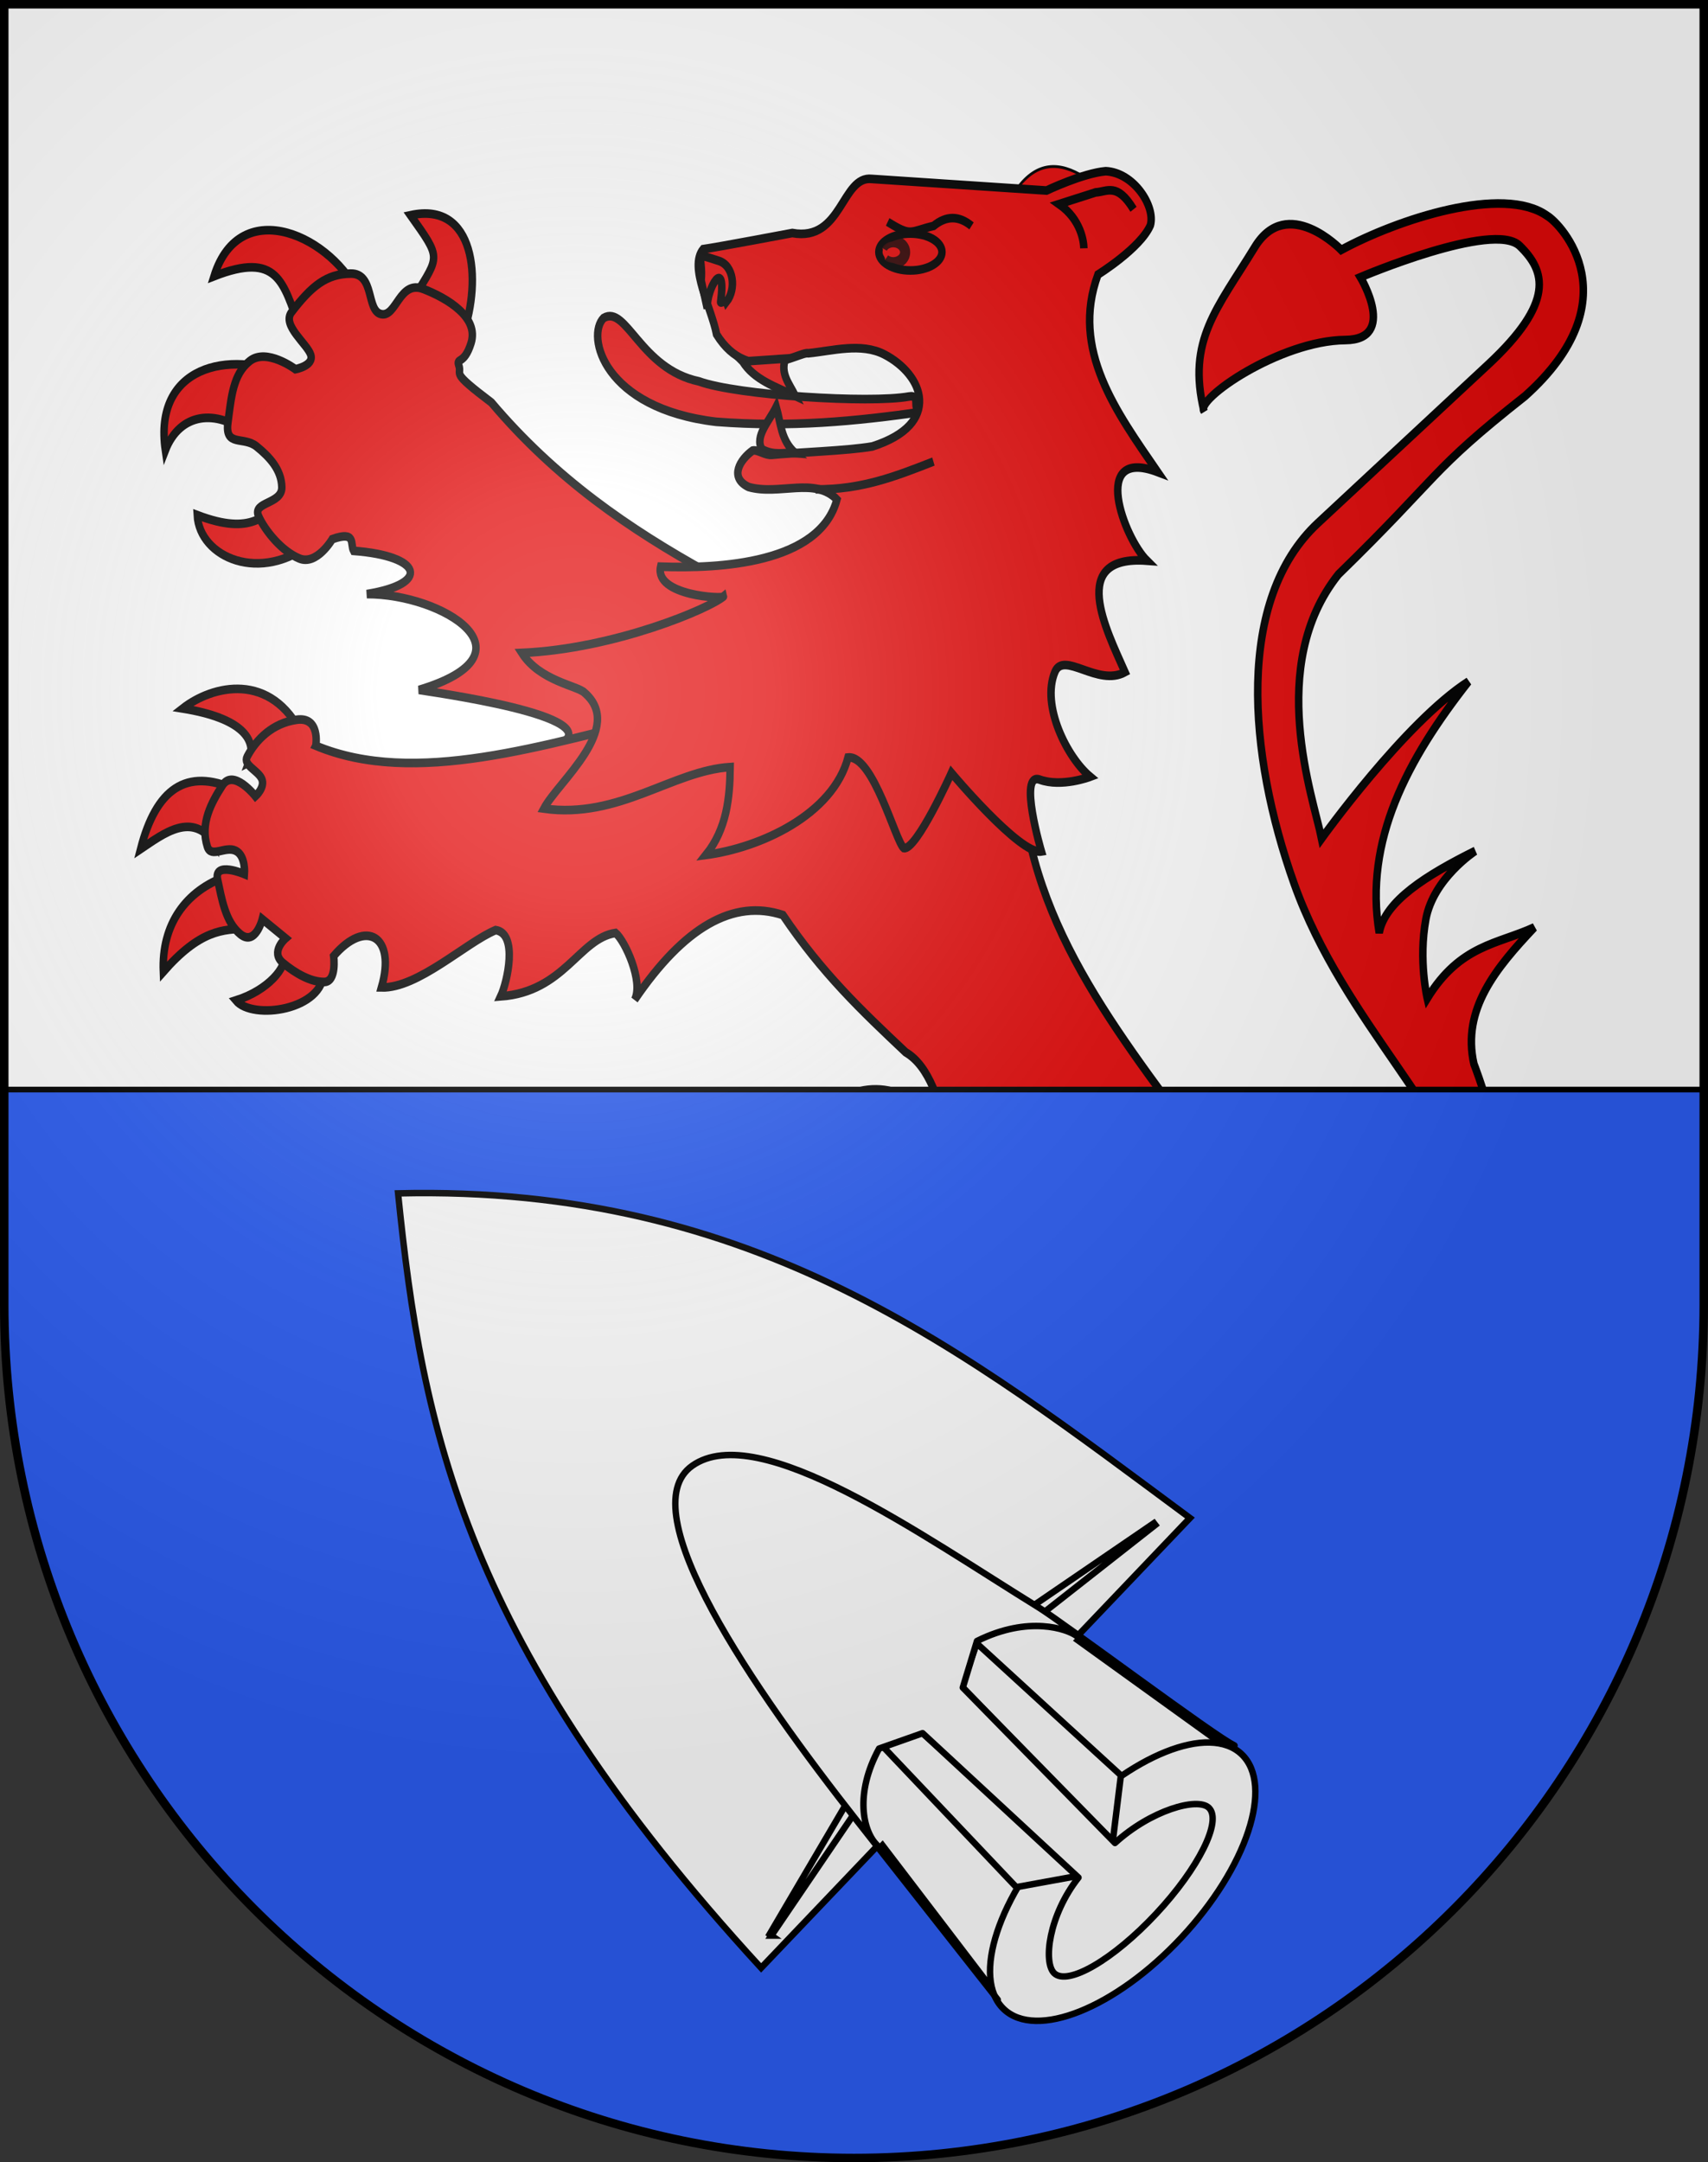 <?xml version="1.0" encoding="UTF-8" standalone="no"?>
<svg
   xmlns:dc="http://purl.org/dc/elements/1.1/"
   xmlns:cc="http://creativecommons.org/ns#"
   xmlns:rdf="http://www.w3.org/1999/02/22-rdf-syntax-ns#"
   xmlns:svg="http://www.w3.org/2000/svg"
   xmlns="http://www.w3.org/2000/svg"
   xmlns:xlink="http://www.w3.org/1999/xlink"
   xmlns:sodipodi="http://sodipodi.sourceforge.net/DTD/sodipodi-0.dtd"
   xmlns:inkscape="http://www.inkscape.org/namespaces/inkscape"
   height="763"
   width="603"
   version="1.0"
   id="svg20"
   sodipodi:version="0.32"
   inkscape:version="0.48.0 r9654"
   sodipodi:docname="Blason_Vide_CH_3D[1].svg"
   inkscape:output_extension="org.inkscape.output.svg.inkscape"
   sodipodi:modified="true">
  <rect width="100%" height="100%" fill="#333333" stroke="none"/>
  <defs
     id="defs29">
    <linearGradient
       id="linearGradient2893">
      <stop
         style="stop-color:#ffffff;stop-opacity:0.314;"
         offset="0"
         id="stop2895" />
      <stop
         id="stop2897"
         offset="0.19"
         style="stop-color:#ffffff;stop-opacity:0.251;" />
      <stop
         style="stop-color:#6b6b6b;stop-opacity:0.125;"
         offset="0.6"
         id="stop2901" />
      <stop
         style="stop-color:#000000;stop-opacity:0.125;"
         offset="1"
         id="stop2899" />
    </linearGradient>
    <radialGradient
       inkscape:collect="always"
       xlink:href="#linearGradient2893"
       id="radialGradient3236"
       gradientUnits="userSpaceOnUse"
       gradientTransform="matrix(1.215,1.531577e-24,1.464684e-23,1.267,-839.192,-490.489)"
       cx="858.042"
       cy="579.933"
       fx="858.042"
       fy="579.933"
       r="300" />
    <clipPath
       clipPathUnits="userSpaceOnUse"
       id="clipPath3033">
      <path
         style="fill:none;stroke:#000000;stroke-width:3;stroke-miterlimit:4;stroke-opacity:1;stroke-dasharray:none;display:inline"
         d="m 1.027,0.99 0,458.868 c 0,166.311 134.315,301.132 300,301.132 165.685,0 300,-134.821 300,-301.132 l 0,-458.868 -600,0 z"
         id="path3035"
         inkscape:connector-curvature="0" />
    </clipPath>
    <clipPath
       clipPathUnits="userSpaceOnUse"
       id="clipPath3202">
      <path
         style="fill:none;stroke:#000000;stroke-width:3;stroke-miterlimit:4;stroke-opacity:1;stroke-dasharray:none;display:inline"
         d="m 1.537,1.5 0,458.868 c 0,166.311 134.315,301.132 300,301.132 165.685,0 300,-134.821 300,-301.132 l 0,-458.868 -600,0 z"
         id="path3204"
         inkscape:connector-curvature="0" />
    </clipPath>
  </defs>
  <sodipodi:namedview
     inkscape:window-height="975"
     inkscape:window-width="1280"
     inkscape:pageshadow="2"
     inkscape:pageopacity="0.0"
     guidetolerance="10.0"
     gridtolerance="10.0"
     objecttolerance="10.0"
     borderopacity="1.0"
     bordercolor="#666666"
     pagecolor="#ffffff"
     id="base"
     inkscape:zoom="0.67103539"
     inkscape:cx="301.5"
     inkscape:cy="381.5"
     inkscape:window-x="-4"
     inkscape:window-y="-4"
     inkscape:current-layer="layer1"
     showgrid="false"
     showguides="true"
     inkscape:guide-bbox="true"
     inkscape:window-maximized="1" />
  <desc
     id="desc22">Coat of Arms of Canton of Freiburg (Fribourg)</desc>
  <g
     inkscape:groupmode="layer"
     id="layer1"
     inkscape:label="Fond écu"
     style="display:inline">
    <path
       id="path1899"
       d="m 1.5,1.5 0,458.868 C 1.5,626.678 135.815,761.5 301.5,761.5 467.185,761.5 601.5,626.678 601.5,460.368 l 0,-458.868 -600,0 z"
       style="fill:#ffffff;fill-opacity:1"
       inkscape:connector-curvature="0" />
    <g
       style="fill:#e20909;display:inline"
       id="g3704"
       transform="matrix(0.877,0,0,1.01,642.971,32.994)">
      <path
         inkscape:connector-curvature="0"
         sodipodi:nodetypes="cccc"
         d="m -607.202,156.719 c -20.848,14.709 -45.658,5.501 -46.545,-9.424 22.698,7.516 26.906,-0.706 34.044,-3.735 l 12.501,13.159 z"
         id="path1994"
         style="fill:#e20909;fill-opacity:1;fill-rule:evenodd;stroke:#000000;stroke-width:3.016;stroke-linecap:butt;stroke-linejoin:miter;stroke-miterlimit:4;stroke-opacity:1;stroke-dasharray:none;display:inline" />
      <path
         inkscape:connector-curvature="0"
         d="m -633.767,118.591 c -12.183,-8.219 -26.876,-7.279 -32.816,6.073 -4.936,-29.233 25.365,-35.378 50.005,-25.981 l -17.189,19.908 z"
         id="path1996"
         style="fill:#e20909;fill-opacity:1;fill-rule:evenodd;stroke:#000000;stroke-width:3.016;stroke-linecap:butt;stroke-linejoin:miter;stroke-miterlimit:4;stroke-opacity:1;stroke-dasharray:none;display:inline" />
      <path
         inkscape:connector-curvature="0"
         sodipodi:nodetypes="cccc"
         d="m -612.671,81.475 c -6.494,-15.463 -8.604,-26.391 -34.317,-17.629 10.487,-29.091 48.278,-13.907 58.929,7.506 l -24.612,10.122 z"
         id="path1998"
         style="fill:#e20909;fill-opacity:1;fill-rule:evenodd;stroke:#000000;stroke-width:3.016;stroke-linecap:butt;stroke-linejoin:miter;stroke-miterlimit:4;stroke-opacity:1;stroke-dasharray:none;display:inline" />
      <path
         inkscape:connector-curvature="0"
         sodipodi:nodetypes="cccc"
         d="m -566.163,70.777 c 10.081,-14.234 10.667,-13.021 -1.747,-28.245 26.161,-4.993 28.708,22.556 21.262,41.305 l -19.515,-13.059 z"
         id="path2000"
         style="fill:#e20909;fill-opacity:1;fill-rule:evenodd;stroke:#000000;stroke-width:3.016;stroke-linecap:butt;stroke-linejoin:miter;stroke-miterlimit:4;stroke-opacity:1;stroke-dasharray:none;display:inline" />
      <path
         inkscape:connector-curvature="0"
         d="m -361.472,111.167 c -27.718,3.415 -53.164,5.545 -83.332,3.543 -45.523,-4.666 -52.481,-30.118 -45.352,-36.277 9.247,-4.68 14.698,17.816 38.374,22.142 15.422,4.902 69.023,7.745 84.443,5.302 5.674,-0.899 0.193,5.534 5.867,5.29 z"
         id="path2032"
         style="fill:#e20909;fill-opacity:1;fill-rule:evenodd;stroke:#000000;stroke-width:3.016;stroke-linecap:butt;stroke-linejoin:miter;stroke-miterlimit:4;stroke-opacity:1;stroke-dasharray:none;display:inline" />
      <path
         inkscape:connector-curvature="0"
         d="m -513.476,229.604 c 34.53,-10.259 -37.454,-19.413 -50.994,-21.224 48.525,-12.726 9.564,-33.56 -21.007,-33.487 25.854,-3.639 22.306,-13.305 -5.316,-15.098 -1.506,-2.357 1.218,-7.112 -8.595,-4.088 0,0 -6.251,9.279 -13.283,6.748 -7.032,-2.531 -13.869,-9.785 -16.408,-14.846 -2.539,-5.061 9.571,-4.049 9.376,-10.122 -0.195,-6.073 -4.883,-10.46 -10.157,-14.171 -5.274,-3.712 -12.892,0.337 -11.525,-8.435 1.367,-8.773 2.002,-16.786 8.79,-21.426 6.788,-4.639 18.361,2.868 18.361,2.868 0,0 7.569,-1.181 6.177,-5.019 -1.392,-3.838 -11.744,-10.333 -7.74,-14.888 8.009,-9.11 14.064,-13.412 23.831,-13.497 9.767,-0.084 6.153,13.075 12.306,14.171 6.153,1.097 7.276,-12.063 16.994,-8.773 9.718,3.29 22.384,9.867 19.143,18.895 -2.753,7.671 -6.013,5.006 -4.942,7.742 1.496,3.822 -3.958,1.776 13.146,13.01 25.93,26.615 55.447,44.172 87.193,59.436 42.001,23.234 -52.484,70.64 -65.35,62.206 z"
         id="path2002"
         style="fill:#e20909;fill-opacity:1;fill-rule:evenodd;stroke:#000000;stroke-width:3.016;stroke-linecap:butt;stroke-linejoin:miter;stroke-miterlimit:4;stroke-opacity:1;stroke-dasharray:none;display:inline" />
      <g
         transform="matrix(1.011,0,0,0.996,-671.488,19.078)"
         id="g3015"
         style="fill:#e20909;stroke:#000000;stroke-width:3.005;stroke-miterlimit:4;stroke-opacity:1;stroke-dasharray:none">
        <path
           inkscape:connector-curvature="0"
           style="fill:#e20909;fill-opacity:1;fill-rule:evenodd;stroke:#000000;stroke-width:3.005;stroke-linecap:butt;stroke-linejoin:miter;stroke-miterlimit:4;stroke-opacity:1;stroke-dasharray:none;display:inline"
           id="path2004"
           d="m 102.232,439.906 c -1.253,-13.084 -18.671,-10.436 -28.176,-11.605 6.52,-8.576 28.768,-13.027 40.168,0.902 4.044,4.941 -9.766,0.368 -11.992,10.704 z" />
        <path
           inkscape:connector-curvature="0"
           style="fill:#e20909;fill-opacity:1;fill-rule:evenodd;stroke:#000000;stroke-width:3.005;stroke-linecap:butt;stroke-linejoin:miter;stroke-miterlimit:4;stroke-opacity:1;stroke-dasharray:none;display:inline"
           id="path2006"
           d="m 94.97,464.9 c -19.011,-6.019 -23.575,-5.343 -39.115,0.756 0,0 2.828,-13.262 15.123,-19.787 12.295,-6.525 26.777,1.437 26.777,1.437 l -2.785,17.594 z" />
        <path
           inkscape:connector-curvature="0"
           style="fill:#e20909;fill-opacity:1;fill-rule:evenodd;stroke:#000000;stroke-width:3.005;stroke-linecap:butt;stroke-linejoin:miter;stroke-miterlimit:4;stroke-opacity:1;stroke-dasharray:none;display:inline"
           id="path2008"
           d="m 111.233,487.716 c -7.011,2.963 -11.773,4.572 -16.914,22.761 -12.435,-9.907 -11.945,-26.834 4.01,-31.814 l 12.904,9.053 z" />
        <path
           inkscape:connector-curvature="0"
           sodipodi:nodetypes="cccc"
           style="fill:#e20909;fill-opacity:1;fill-rule:evenodd;stroke:#000000;stroke-width:3.005;stroke-linecap:butt;stroke-linejoin:miter;stroke-miterlimit:4;stroke-opacity:1;stroke-dasharray:none;display:inline"
           id="path2010"
           d="m 150.058,489.959 c -6.182,5.523 -3.002,12.873 -1.587,24.049 -3.146,3.206 -24.611,-19.241 -13.53,-27.204 l 15.117,3.155 z" />
      </g>
      <path
         inkscape:connector-curvature="0"
         sodipodi:nodetypes="cscsccscssccssccssccssccccscc"
         d="m -426.89,355.431 c -8.129,10e-4 -15.963,0.41 -22.885,1.39 -36.918,5.23 -48.425,26.981 -48.425,26.981 0,0 7.581,-0.399 11.307,5.906 1.644,2.78 -6.868,10.438 -6.615,15.153 1.237,0.59 11.633,-2.554 9.543,4.686 2.463,7.636 3.096,15.502 -1.749,20.814 -12.462,13.665 -42.653,25.155 -58.385,24.855 -8.96,-5.847 -6.144,-11.857 -10.511,-12.682 -8.165,-1.544 -18.895,6.606 -18.848,12.349 0.028,3.369 4.088,6.092 9.129,7.735 l -4.699,3.344 c -3.461,-2.784 -6.486,-6.382 -9.3,-5.512 -6.95,2.149 -11.182,15.816 -7.071,21.422 1.7,2.318 5.547,2.504 10.172,2.488 l 2.349,7.403 c -3.371,0.994 -8.227,2.214 -8.403,4.637 -0.474,6.509 11.888,16.466 19.284,14.478 2.041,-0.549 1.537,-5.443 3.347,-7.616 l 17.012,-2.706 c 0,-10e-6 -4.033,7.789 2.804,9.813 6.837,2.025 11.878,0.141 18.08,-1.546 6.202,-1.687 1.784,-9.47 1.784,-9.47 45.188,-11.503 81.911,-18.492 139.547,-14.317 -17.306,-18.984 -21.701,-42.001 -20.318,-66.813 22.593,-3.813 35.687,0.563 47.642,5.937 5.765,-5.514 14.866,-14.345 11.182,-20.442 -7.138,-11.813 -2.923,-26.547 -8.704,-43.177 -15.131,-2.189 -55.143,-5.115 -77.269,-5.111 z"
         id="path2012"
         style="fill:#e20909;fill-opacity:1;fill-rule:evenodd;stroke:#000000;stroke-width:3.016;stroke-linecap:butt;stroke-linejoin:miter;stroke-miterlimit:4;stroke-opacity:1;stroke-dasharray:none;display:inline" />
      <path
         inkscape:connector-curvature="0"
         sodipodi:nodetypes="cccc"
         d="m -632.959,233.719 c 3.49,-7.977 -2.592,-15.465 -26.652,-18.858 11.948,-8.1 35.677,-13.14 48.295,9.427 l -21.643,9.431 z"
         id="path2014"
         style="fill:#e20909;fill-opacity:1;fill-rule:evenodd;stroke:#000000;stroke-width:3.016;stroke-linecap:butt;stroke-linejoin:miter;stroke-miterlimit:4;stroke-opacity:1;stroke-dasharray:none;display:inline" />
      <path
         inkscape:connector-curvature="0"
         sodipodi:nodetypes="cccc"
         d="m -646.473,262.392 c -9.061,-11.95 -20.86,-3.766 -30.089,1.604 6.236,-21.02 18.341,-28.506 38.089,-20.854 l -8,19.25 z"
         id="path2016"
         style="fill:#e20909;fill-opacity:1;fill-rule:evenodd;stroke:#000000;stroke-width:3.016;stroke-linecap:butt;stroke-linejoin:miter;stroke-miterlimit:4;stroke-opacity:1;stroke-dasharray:none;display:inline" />
      <path
         inkscape:connector-curvature="0"
         sodipodi:nodetypes="cccc"
         d="m -633.437,291.822 c -10.028,0.083 -19.298,0.495 -33.956,15.018 -0.796,-16.5 8.934,-28.306 25.63,-33.416 l 8.326,18.398 z"
         id="path2018"
         style="fill:#e20909;fill-opacity:1;fill-rule:evenodd;stroke:#000000;stroke-width:3.016;stroke-linecap:butt;stroke-linejoin:miter;stroke-miterlimit:4;stroke-opacity:1;stroke-dasharray:none;display:inline" />
      <path
         inkscape:connector-curvature="0"
         sodipodi:nodetypes="cccc"
         d="m -618.793,300.826 c 1.306,4.344 -6.293,12.439 -19.401,16.045 6.744,7.025 35.6,3.398 35.371,-10.195 l -15.97,-5.85 z"
         id="path2020"
         style="fill:#e20909;fill-opacity:1;fill-rule:evenodd;stroke:#000000;stroke-width:3.016;stroke-linecap:butt;stroke-linejoin:miter;stroke-miterlimit:4;stroke-opacity:1;stroke-dasharray:none;display:inline" />
      <g
         transform="matrix(1.011,0,0,0.996,-718.377,43.91)"
         id="g3021"
         style="fill:#e20909;stroke:#000000;stroke-width:3.005;stroke-miterlimit:4;stroke-opacity:1;stroke-dasharray:none">
        <path
           inkscape:connector-curvature="0"
           style="fill:#e20909;fill-opacity:1;fill-rule:evenodd;stroke:#000000;stroke-width:3.005;stroke-linecap:butt;stroke-linejoin:miter;stroke-miterlimit:4;stroke-opacity:1;stroke-dasharray:none;display:inline"
           id="path2022"
           d="m 336.231,588.737 c 4.821,2.71 1.938,16.835 -6.202,23.218 12.33,4.189 22.31,-9.341 22.023,-22.809 l -15.821,-0.41 z"
           sodipodi:nodetypes="cccc" />
        <path
           inkscape:connector-curvature="0"
           style="fill:#e20909;fill-opacity:1;fill-rule:evenodd;stroke:#000000;stroke-width:3.005;stroke-linecap:butt;stroke-linejoin:miter;stroke-miterlimit:4;stroke-opacity:1;stroke-dasharray:none;display:inline"
           id="path2024"
           d="m 314.27,584.496 c -15.706,3.904 -16.15,21.829 -6.746,31.627 0.892,-6.082 -2.69,-14.159 15.868,-22.48 l -9.122,-9.147 z"
           sodipodi:nodetypes="cccc" />
        <path
           inkscape:connector-curvature="0"
           style="fill:#e20909;fill-opacity:1;fill-rule:evenodd;stroke:#000000;stroke-width:3.005;stroke-linecap:butt;stroke-linejoin:miter;stroke-miterlimit:4;stroke-opacity:1;stroke-dasharray:none;display:inline"
           id="path2026"
           d="m 300.497,574.322 c -13.733,-9.331 -21.507,5.814 -27.156,10.499 -10.125,-9.75 6.017,-37.93 30.981,-21.992 l -3.825,11.493 z"
           sodipodi:nodetypes="cccc" />
        <path
           inkscape:connector-curvature="0"
           style="fill:#e20909;fill-opacity:1;fill-rule:evenodd;stroke:#000000;stroke-width:3.005;stroke-linecap:butt;stroke-linejoin:miter;stroke-miterlimit:4;stroke-opacity:1;stroke-dasharray:none;display:inline"
           id="path2028"
           d="m 308.85,548.775 c -11.817,-3.019 -14.962,-10.622 -31.807,-4.206 1.807,-13.85 31.067,-20.977 38.522,-5.949 l -6.716,10.154 z"
           sodipodi:nodetypes="cccc" />
      </g>
      <path
         inkscape:connector-curvature="0"
         d="m -387.074,348.575 c 14.078,9.643 32.012,33.092 32.233,45.773 7.817,23.896 -0.677,29.955 4.438,28.159 21.812,-24.401 -0.09,-81.209 -36.672,-73.933 z"
         id="path3914"
         style="fill:#e20909;fill-opacity:1;fill-rule:evenodd;stroke:#000000;stroke-width:3.016;stroke-linecap:butt;stroke-linejoin:miter;stroke-miterlimit:4;stroke-opacity:1;stroke-dasharray:none"
         sodipodi:nodetypes="cccc" />
      <path
         inkscape:connector-curvature="0"
         sodipodi:nodetypes="ccc"
         transform="translate(-695.883,-1.568)"
         id="path2926"
         d="m 372.222,34.721 c 7.851,-9.327 17.02,-9.435 26.984,-3.968 -8.532,7.807 -17.398,10.93 -26.984,3.968 z"
         style="fill:#e20909;stroke:#000000;stroke-width:1px;stroke-linecap:butt;stroke-linejoin:miter;stroke-opacity:1" />
      <path
         inkscape:connector-curvature="0"
         sodipodi:nodetypes="cssscssscssccssccccccccssccccccsssssssccssccsscsccscscccscscccsccccccccscscsccsccsccc"
         d="m -606.015,227.867 c 0,0 1.934,-10.259 -7.735,-9.066 -9.669,1.193 -16.298,6.919 -19.89,12.884 -1.796,2.982 4.282,4.772 5.836,7.724 1.554,2.953 -2.521,6.114 -2.521,6.114 0,0 -8.84,-9.782 -13.26,-3.817 -4.42,5.965 -9.116,13.361 -6.077,21.473 1.519,4.056 7.182,-0.358 11.361,1.372 4.178,1.73 3.557,8.172 3.557,8.172 0,0 -12.461,-4.624 -10.804,1.937 1.657,6.561 3.069,14.764 9.147,19.059 6.077,4.295 8.84,-5.249 8.84,-5.249 l 9.392,6.681 c 0,0 -6.354,4.772 -1.105,8.589 5.249,3.817 11.326,6.681 16.575,6.681 5.249,0 3.867,-9.066 3.867,-9.066 12.929,-13.142 25.235,-7.105 19.245,10.975 14.742,0.333 33.953,-15.685 45.983,-20.036 9.083,1.194 4.702,18.16 2.004,23.169 25.669,-1.622 31.574,-20.279 46.256,-22.169 3.711,2.61 11.327,16.913 7.692,23.33 19.89,-25.45 39.779,-35.311 59.669,-29.585 15.815,20.34 31.464,33.235 49.448,47.956 18.91,9.619 17.964,50.383 27.624,68.714 4.589,8.707 -14.577,22.359 -15.47,25.052 -6.042,18.23 -12.904,55.889 -11.423,55.463 4.697,-8.22 12.337,-11.355 21.184,-12.407 -0.838,5.899 -8.464,35.982 -8.464,35.982 8.068,-8.598 20.384,-6.751 30.984,-1.79 2.142,0.925 -18.35,18.794 -11.735,23.339 31.644,-14.829 -36.941,37.724 -46.529,51.365 -3.04,4.065 -6.077,2.147 -11.05,0 -4.972,-2.147 -4.735,-9.114 -8.84,-8.589 -9.947,1.273 -15.705,10.091 -10.764,18.218 3.654,6.008 7.221,-0.47 9.543,2.294 2.321,2.764 2.846,6.572 -0.257,8.763 -3.103,2.191 -7.735,-6.657 -12.155,-2.362 -4.42,4.295 -3.781,11.281 -2.4,16.166 1.381,4.885 6.557,1.856 6.557,1.856 l 6.7,6.32 c -2.056,1.139 -7.881,4.006 -4.493,7.01 3.548,3.146 13.321,13.102 18.089,7.385 1.836,-2.201 3.47,-5.65 3.875,-7.113 l 9.67,0.647 c 2.264,-0.374 -0.477,6.378 1,6.702 6.628,1.456 10.614,0.819 14.755,-2.257 5.663,-4.207 -2.613,-10.402 6.775,-9.491 0,0 2.627,1.728 4.367,0.424 30.38,-22.759 71.734,-71.665 92.882,-66.243 5.611,-6.244 18.107,-19.193 22.514,1.176 6.094,-5.495 10.309,-24.934 12.256,-26.3 4.42,-3.102 10.96,1.009 10.96,1.009 -4.289,6.402 14.117,-11.579 2.21,-17.178 -18.884,-8.88 -47.353,-49.323 -36.824,-56.031 -1.045,-12.908 -9.811,-24.603 -18.785,-36.266 -2.599,-11.57 1.554,-19.253 7.735,-25.768 3.534,-1.099 45.264,46.188 62.608,64.731 22.056,23.582 51.934,-14.315 51.934,-14.315 0,0 19.89,-23.382 18.508,-53.205 -1.381,-29.824 -14.817,-59.243 -14.817,-59.243 -4.946,-19.126 8.999,-33.59 24.309,-47.718 -14.614,5.898 -29.837,6.022 -43.094,24.813 0,0 -3.591,-13.361 -0.552,-27.676 3.039,-14.315 19.89,-23.859 19.89,-23.859 -19.786,8.551 -36.397,17.559 -38.674,28.631 -6.16,-32.25 11.347,-60.606 35.912,-87.801 -25.58,14.232 -59.116,54.876 -59.116,54.876 -3.29,-14.281 -22.504,-60.36 6.767,-92.296 41.592,-35.173 36.326,-35.739 75.173,-62.326 43.17,-33.545 14.597,-60.079 8.84,-62.988 -17.71,-10.918 -60.203,1.261 -82.873,11.929 0,0 -21.715,-19.563 -34.807,-0.954 -15.183,21.582 -27.326,32.523 -20.442,57.261 -3.55,-4.089 30.619,-24.625 56.906,-24.813 21.162,-0.152 6.077,-21.95 6.077,-21.95 0,0 53.591,-19.803 64.089,-10.975 10.497,8.828 14.233,19.748 -12.707,41.514 l -68.508,55.353 c -33.041,26.696 -28.254,80.373 -9.564,125.991 19.914,48.604 66.737,82.887 68.961,111.971 4.776,23.638 0.61,35.594 -8.011,48.672 -10.722,14.438 -19.101,29.347 -39.227,7.873 -20.125,-21.474 -37.566,-50.433 -59.016,-76.66 -38.169,-44.843 -73.424,-82.823 -73.145,-139.098 -77.407,-59.448 -203.576,27.951 -283.394,-0.954 z"
         id="path2030"
         style="fill:#e20909;fill-opacity:1;fill-rule:evenodd;stroke:#000000;stroke-width:3.016;stroke-linecap:butt;stroke-linejoin:miter;stroke-miterlimit:4;stroke-opacity:1;stroke-dasharray:none;display:inline" />
      <path
         inkscape:connector-curvature="0"
         sodipodi:nodetypes="ccccccccccccscsccccccccccccccscscc"
         d="m -407.766,90.754 c -3.582,-0.755 -23.633,11.918 -36.918,-6.58 -2.112,-9.504 -11.322,-23.564 -5.394,-29.79 5.839,-0.705 35.866,-5.639 35.866,-5.639 20.14,3.207 19.733,-20.11 32.035,-18.895 0,0 70.32,4.049 70.32,4.049 0,0 14.65,-6.073 23.831,-6.748 11.406,0.484 20.105,12.346 17.971,18.895 -4.004,8.014 -21.096,17.208 -21.096,17.208 -11.096,26.36 7.564,48.13 24.042,69.004 -27.377,-8.981 -13.492,23.06 -4.321,30.965 -31.986,-2.079 -16.275,24.285 -8.839,38.941 -10.929,5.227 -24.643,-7.561 -28.224,-0.052 -5.596,11.734 4.919,29.862 14.216,36.599 0,0 -11.525,3.796 -20.315,1.012 -8.79,-2.784 0.678,25.108 0.678,25.108 -8.439,1.322 -36.229,-27.469 -36.229,-27.469 0,0 -14.103,27.204 -19.184,26.288 -3.332,-2.332 -12.285,-32.618 -22.439,-31.662 -6.122,19.958 -35.17,31.515 -57.215,34.054 8.356,-9.134 9.643,-19.794 9.767,-30.705 -23.224,1.267 -44.754,18.201 -75.008,14.509 5.825,-9.473 32.757,-28.287 16.346,-40.52 -2.739,-2.406 -17.972,-4.057 -25.218,-13.87 37.64,-1.443 75.671,-15.611 81.189,-19.717 0.285,0.947 -27.91,-0.205 -25.307,-10.419 23.787,0.752 64.016,-1.071 70.972,-23.447 -8.786,-8.048 -23.244,-1.341 -35.551,-4.386 -7.978,-3.297 -3.476,-9.581 1.629,-12.737 2.115,-0.385 4.989,1.732 7.695,1.499 10.083,-0.868 30.191,-1.391 40.498,-2.933 28.447,-7.942 20.497,-25.099 4.838,-32.139 -9.367,-4.211 -20.983,-1.235 -30.633,-0.422 l 0,-4e-5 z"
         id="path2034"
         style="fill:#e20909;fill-opacity:1;fill-rule:evenodd;stroke:#000000;stroke-width:3.016;stroke-linecap:butt;stroke-linejoin:miter;stroke-miterlimit:4;stroke-opacity:1;stroke-dasharray:none;display:inline" />
      <path
         inkscape:connector-curvature="0"
         d="m -353.951,55.386 c 0.005,3.559 -5.686,6.445 -12.708,6.445 -7.022,0 -12.713,-2.886 -12.708,-6.445 -0.005,-3.559 5.686,-6.445 12.708,-6.445 7.022,0 12.713,2.886 12.708,6.445 z"
         id="path2036"
         style="fill:#e20909;fill-opacity:1;fill-rule:evenodd;stroke:#000000;stroke-width:3;stroke-linecap:butt;stroke-linejoin:miter;stroke-miterlimit:4;stroke-opacity:1;stroke-dasharray:none;display:inline" />
      <path
         inkscape:connector-curvature="0"
         style="fill:#e20909;stroke:#000000;stroke-width:3.016;stroke-linecap:butt;stroke-linejoin:miter;stroke-miterlimit:4;stroke-opacity:1;stroke-dasharray:none"
         id="path2865"
         d="m -434.156,93.646 c 4.49,6.265 13.347,8.927 21.185,12.053 -2.28,-4.102 -6.266,-7.94 -3.923,-13.074 l -17.262,1.021 z" />
      <path
         inkscape:connector-curvature="0"
         style="fill:#e20909;stroke:#000000;stroke-width:3.016;stroke-linecap:butt;stroke-linejoin:miter;stroke-miterlimit:4;stroke-opacity:1;stroke-dasharray:none"
         id="path2863"
         d="m -426.455,124.255 c -2.966,-4.468 2.922,-9.734 5.785,-14.761 1.837,5.628 1.846,11.631 7.625,16.124 -4.326,-0.302 -8.428,1.069 -13.41,-1.363 z" />
      <path
         inkscape:connector-curvature="0"
         style="fill:#e20909;stroke:#000000;stroke-width:3.016;stroke-linecap:butt;stroke-linejoin:miter;stroke-miterlimit:4;stroke-opacity:1;stroke-dasharray:none"
         id="path2867"
         d="m -443.814,58.471 c 6.042,1.61 7.17,9.851 3.11,14.332 -0.326,-0.807 -2.46,0.766 -2.351,0.049 2.469,-16.39 -5.72,-4.905 -5.391,2.218 l -2.436,-9.713 c 0.918,-9.083 -3.858,-9.942 7.069,-6.886 z"
         sodipodi:nodetypes="ccsccc" />
      <path
         inkscape:connector-curvature="0"
         style="fill:#e20909;stroke:#000000;stroke-width:3.016;stroke-linecap:butt;stroke-linejoin:miter;stroke-miterlimit:4;stroke-opacity:1;stroke-dasharray:none"
         id="path2869"
         d="m -296.829,54.083 c -0.05,-2.237 -1.044,-9.964 -9.992,-15.442 l 14.724,-4.088 c 4.638,-0.213 8.639,-3.54 15.25,5.904" />
      <path
         inkscape:connector-curvature="0"
         style="opacity:0.777;fill:#e20909;fill-opacity:1;stroke:#000000;stroke-width:4.064;stroke-miterlimit:4;stroke-opacity:1;stroke-dasharray:none"
         id="path2871"
         d="m -377.941,53.966 a 4.775,3.746 0 1 1 1.086,4.202" />
      <path
         inkscape:connector-curvature="0"
         style="fill:#e20909;stroke:#000000;stroke-width:3;stroke-linecap:butt;stroke-linejoin:miter;stroke-miterlimit:4;stroke-opacity:1;stroke-dasharray:none"
         id="path2873"
         d="m -375.807,44.865 c 9.761,5.263 8.719,3.399 18.48,1.396 5.093,-3.633 10.186,-3.633 15.279,0" />
      <path
         inkscape:connector-curvature="0"
         sodipodi:nodetypes="cc"
         transform="translate(-695.883,-1.568)"
         id="path3702"
         d="m 291.071,139.879 c 18.424,0.131 32.051,-4.494 47.421,-9.722"
         style="fill:#e20909;stroke:#000000;stroke-width:3;stroke-linecap:butt;stroke-linejoin:miter;stroke-opacity:1" />
    </g>
    <rect
       style="fill:#2b5df2;fill-opacity:1;stroke:#000000;stroke-width:2;stroke-miterlimit:4;stroke-opacity:1;stroke-dasharray:none"
       id="rect3182"
       width="636.33"
       height="402.363"
       x="-7.451"
       y="384.48"
       clip-path="url(#clipPath3202)" />
    <g
       transform="matrix(-0.651,0.696,0.683,0.655,266.044,146.857)"
       style="fill:#ffffff;fill-opacity:1;stroke:#000000;stroke-width:2.398;stroke-miterlimit:4;stroke-opacity:1;stroke-dasharray:none;display:inline"
       inkscape:label="Meubles"
       id="g4954">
      <g
         transform="matrix(-0.797,0,0,-0.811,620.403,604.802)"
         id="g21911"
         style="fill:#ffffff;fill-opacity:1;stroke:#000000;stroke-width:2.983;stroke-miterlimit:4;stroke-opacity:1;stroke-dasharray:none">
        <path
           style="fill:#ffffff;fill-opacity:1;fill-rule:evenodd;stroke:#000000;stroke-width:2.983;stroke-linecap:butt;stroke-linejoin:miter;stroke-miterlimit:4;stroke-opacity:1;stroke-dasharray:none"
           d="m 326.411,163 14.939,94.939 130,0.828 13.65,-95.767 -84.111,26.472 -74.478,-26.472 z"
           id="path39837"
           sodipodi:nodetypes="cccccc"
           inkscape:connector-curvature="0" />
        <path
           style="fill:#ffffff;fill-opacity:1;fill-rule:evenodd;stroke:#000000;stroke-width:2.983;stroke-linecap:butt;stroke-linejoin:miter;stroke-miterlimit:4;stroke-opacity:1;stroke-dasharray:none"
           d="m 338.096,255.059 -77.596,0.744 c 12.922,201.101 71.233,282.77 142.916,365.265 C 521.447,503.483 532.731,381.419 549.341,253.033 l -75.301,0.722"
           id="path32700"
           sodipodi:nodetypes="ccccc"
           inkscape:connector-curvature="0" />
        <path
           sodipodi:type="arc"
           style="fill:#ffffff;fill-opacity:1;fill-rule:evenodd;stroke:#000000;stroke-width:0.775;stroke-linecap:round;stroke-linejoin:round;stroke-miterlimit:4;stroke-opacity:1;stroke-dasharray:none"
           id="path30920"
           sodipodi:cx="791.08429"
           sodipodi:cy="331.21088"
           sodipodi:rx="20.63698"
           sodipodi:ry="9.8775291"
           d="m 811.721,331.211 c 0,5.455 -9.239,9.878 -20.637,9.878 -11.397,0 -20.637,-4.422 -20.637,-9.878 0,-5.455 9.239,-9.878 20.637,-9.878 11.397,0 20.637,4.422 20.637,9.878 z"
           transform="matrix(3.925,0,0,3.775,-2699.25,-1088.914)" />
        <path
           style="fill:#ffffff;fill-opacity:1;fill-rule:evenodd;stroke:#000000;stroke-width:2.983;stroke-linecap:butt;stroke-linejoin:miter;stroke-miterlimit:4;stroke-opacity:1;stroke-dasharray:none"
           d="m 535.875,262.5 -65.125,9.938 -5.488,6.644 70.769,-15.582 -0.156,-1 z"
           id="path32698"
           sodipodi:nodetypes="ccccc"
           inkscape:connector-curvature="0" />
        <path
           style="fill:#ffffff;fill-opacity:1;fill-rule:evenodd;stroke:#000000;stroke-width:2.983;stroke-linecap:butt;stroke-linejoin:miter;stroke-miterlimit:4;stroke-opacity:1;stroke-dasharray:none"
           d="m 274.656,262.5 -0.156,1 70.067,15.595 -1.255,-5.939 -68.656,-10.656 z"
           id="path31811"
           sodipodi:nodetypes="ccccc"
           inkscape:connector-curvature="0" />
        <path
           style="fill:#ffffff;fill-opacity:1;fill-rule:evenodd;stroke:#000000;stroke-width:2.983;stroke-linecap:butt;stroke-linejoin:miter;stroke-miterlimit:4;stroke-opacity:1;stroke-dasharray:none"
           d="m 416.245,177.523 -0.558,0.165 3.781,99.115 19.245,8.51 2.099,-89.125 0,-0.688 -0.5,-0.469 -24.067,-17.508 z"
           id="path31809"
           sodipodi:nodetypes="cccccccc"
           inkscape:connector-curvature="0" />
        <path
           sodipodi:nodetypes="cccccccc"
           id="path43383"
           d="m 394.273,177.523 0.558,0.165 -3.781,99.588 -17.129,7.332 -4.215,-88.419 0,-0.688 0.5,-0.469 24.067,-17.508 z"
           style="fill:#ffffff;fill-opacity:1;fill-rule:evenodd;stroke:#000000;stroke-width:2.983;stroke-linecap:butt;stroke-linejoin:miter;stroke-miterlimit:4;stroke-opacity:1;stroke-dasharray:none"
           inkscape:connector-curvature="0" />
        <path
           style="fill:#ffffff;fill-opacity:1;fill-rule:evenodd;stroke:#000000;stroke-width:2.983;stroke-linecap:round;stroke-linejoin:round;stroke-miterlimit:4;stroke-opacity:1;stroke-dasharray:none"
           d="m 405.632,140.078 c -29.057,0 -52.62,6.981 -52.62,15.578 0,7.147 17.708,20.057 39.899,21.887 l -1.751,97.722 -19.161,9.791 c -23.078,-5.889 -32.743,-20.497 -32.995,-29.309 -0.041,-1.447 -0.283,-3.933 -0.674,-7.177 -2.532,-21.011 -11.317,-73.837 -12.363,-82.296 l 14.635,103.06 c 10.818,76.181 31.098,174.538 66.133,167.33 37.087,-7.63 50.605,-99.466 63.873,-160.648 2.985,-13.765 13.573,-100.056 16.798,-109.41 -2.907,9.217 -12.375,75.305 -14.176,87.86 -0.688,4.797 -8.216,22.165 -33.668,31.483 l -20.195,-9.868 -3.135,-99.924 c 22.527,-1.764 42.02,-13.286 42.02,-20.503 0,-8.597 -23.563,-15.578 -52.62,-15.578 z"
           id="path28248"
           sodipodi:nodetypes="csccccscssscscccsc"
           inkscape:connector-curvature="0" />
      </g>
    </g>
  </g>
  <g
     inkscape:groupmode="layer"
     id="layer2"
     inkscape:label="Meubles"
     style="display:inline" />
  <g
     inkscape:groupmode="layer"
     id="layer3"
     inkscape:label="Reflet final"
     style="display:inline"
     sodipodi:insensitive="true">
    <path
       style="fill:url(#radialGradient3236);fill-opacity:1"
       d="M 1.5,1.5 L 1.5,460.368 C 1.5,626.679 135.815,761.5 301.5,761.5 C 467.185,761.5 601.5,626.679 601.5,460.368 L 601.5,1.5 L 1.5,1.5 z "
       id="path2346" />
  </g>
  <g
     inkscape:groupmode="layer"
     id="layer4"
     inkscape:label="Contour final"
     style="display:inline">
    <path
       style="fill:none;stroke:#000000;stroke-width:3;stroke-miterlimit:4;stroke-opacity:1;stroke-dasharray:none"
       d="m 1.5,1.5 0,458.868 C 1.5,626.679 135.815,761.5 301.5,761.5 467.185,761.5 601.5,626.679 601.5,460.368 L 601.5,1.5 1.5,1.5 z"
       id="path3239"
       inkscape:connector-curvature="0" />
  </g>
</svg>
